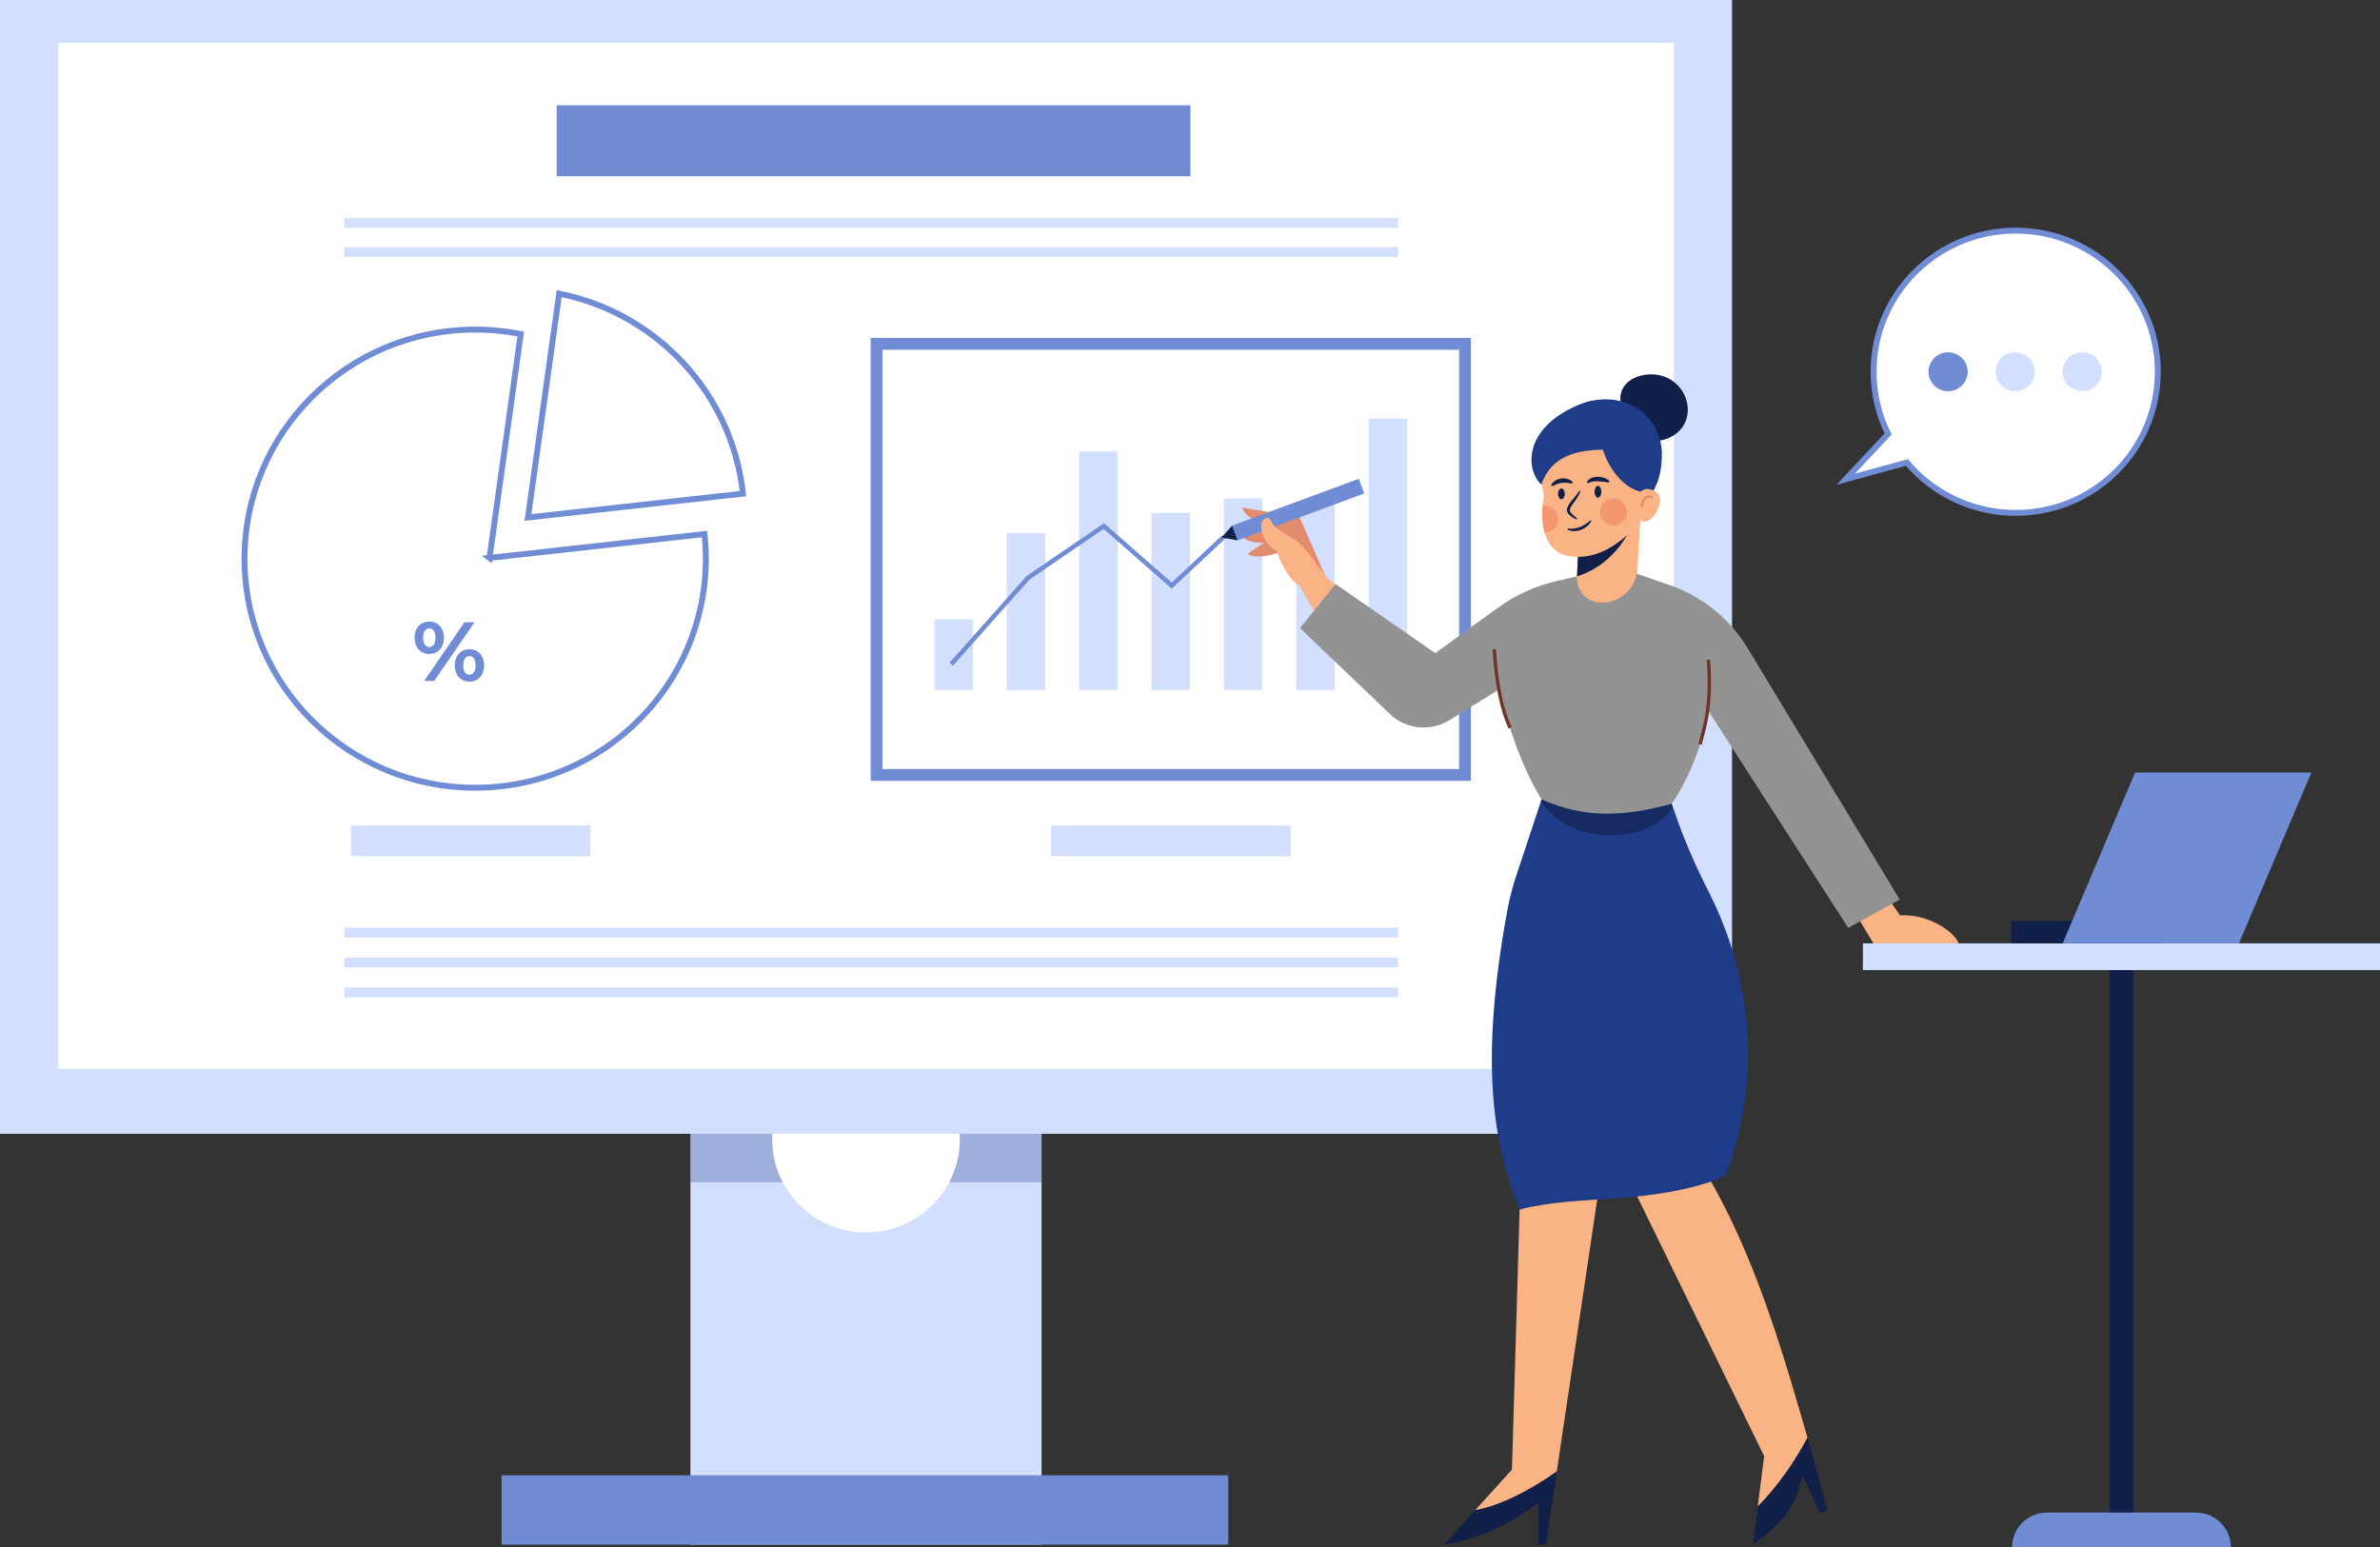 <svg xmlns="http://www.w3.org/2000/svg" width="403" height="262" viewBox="0 0 403 262" fill="none"><rect x="0" y="0" width="403" height="262" fill="#333333" stroke="none"/><g clip-path="url(#clip0_700_1053)"><path d="M176.368 174.837H116.91V261.544H176.368V174.837Z" fill="#D3DFFF"></path><path opacity="0.3" d="M176.368 183.711H116.91V200.191H176.368V183.711Z" fill="#1F3C88"></path><path d="M146.639 208.683C155.415 208.683 162.529 201.617 162.529 192.901C162.529 184.185 155.415 177.119 146.639 177.119C137.863 177.119 130.748 184.185 130.748 192.901C130.748 201.617 137.863 208.683 146.639 208.683Z" fill="white"></path><path d="M293.279 0H0V191.984H293.279V0Z" fill="#D3DFFF"></path><path d="M283.431 7.269H9.847V181.007H283.431V7.269Z" fill="white"></path><path d="M207.973 249.804H84.931V261.544H207.973V249.804Z" fill="#708CD5"></path><path d="M82.888 94.47L88.176 56.566C85.681 56.07 83.105 55.806 80.463 55.806C58.891 55.806 41.406 73.172 41.406 94.596C41.406 116.019 58.891 133.385 80.463 133.385C102.034 133.385 119.519 116.019 119.519 94.596C119.519 93.189 119.439 91.799 119.291 90.43L82.886 94.468L82.888 94.47Z" fill="white" stroke="#708CD5" stroke-miterlimit="10"></path><path d="M125.803 83.586C123.984 66.673 111.223 53.013 94.685 49.721L89.397 87.625L125.803 83.586Z" fill="white" stroke="#708CD5" stroke-miterlimit="10"></path><path d="M70.201 107.986C70.201 106.309 71.231 105.244 72.69 105.244C74.148 105.244 75.165 106.295 75.165 107.986C75.165 109.676 74.148 110.728 72.69 110.728C71.231 110.728 70.201 109.663 70.201 107.986ZM73.735 107.986C73.735 106.921 73.32 106.409 72.692 106.409C72.064 106.409 71.648 106.936 71.648 107.986C71.648 109.035 72.077 109.564 72.692 109.564C73.306 109.564 73.735 109.052 73.735 107.986ZM78.655 105.358H80.357L73.519 115.302H71.817L78.655 105.358ZM77.011 112.675C77.011 110.998 78.041 109.933 79.486 109.933C80.932 109.933 81.975 110.999 81.975 112.675C81.975 114.35 80.945 115.417 79.486 115.417C78.027 115.417 77.011 114.35 77.011 112.675ZM80.53 112.675C80.53 111.623 80.114 111.096 79.486 111.096C78.858 111.096 78.443 111.608 78.443 112.675C78.443 113.741 78.872 114.251 79.486 114.251C80.101 114.251 80.53 113.726 80.53 112.675Z" fill="#708CD5"></path><path d="M248.065 58.226H148.425V131.22H248.065V58.226Z" fill="white" stroke="#708CD5" stroke-width="2" stroke-miterlimit="10"></path><path d="M164.74 104.877H158.231V116.843H164.74V104.877Z" fill="#D3DFFF"></path><path d="M176.993 90.253H170.484V116.843H176.993V90.253Z" fill="#D3DFFF"></path><path d="M189.247 76.433H182.737V116.843H189.247V76.433Z" fill="#D3DFFF"></path><path d="M201.5 86.866H194.99V116.843H201.5V86.866Z" fill="#D3DFFF"></path><path d="M213.753 84.396H207.243V116.843H213.753V84.396Z" fill="#D3DFFF"></path><path d="M226.006 84.925H219.497V116.843H226.006V84.925Z" fill="#D3DFFF"></path><path d="M238.259 70.864H231.75V116.843H238.259V70.864Z" fill="#D3DFFF"></path><path d="M161.354 112.722L160.779 112.218L173.829 97.541L186.942 88.6L198.391 98.646L206.945 90.642L207.469 91.196L198.408 99.674L186.882 89.562L174.34 98.115L161.354 112.722Z" fill="#708CD5"></path><path d="M201.575 17.828H94.255V29.843H201.575V17.828Z" fill="#708CD5"></path><path d="M236.75 41.849H58.315V43.517H236.75V41.849Z" fill="#D3DFFF"></path><path d="M236.75 36.905H58.315V38.573H236.75V36.905Z" fill="#D3DFFF"></path><path d="M236.75 157.078H58.315V158.745H236.75V157.078Z" fill="#D3DFFF"></path><path d="M236.75 162.149H58.315V163.816H236.75V162.149Z" fill="#D3DFFF"></path><path d="M236.75 167.218H58.315V168.886H236.75V167.218Z" fill="#D3DFFF"></path><path d="M99.993 139.788H59.404V144.984H99.993V139.788Z" fill="#D3DFFF"></path><path d="M218.54 139.788H177.951V144.984H218.54V139.788Z" fill="#D3DFFF"></path><path d="M319.489 151.767L321.726 154.99C327.088 154.655 331.875 158.566 331.679 160.141H317.464L312.928 152.603L319.489 151.767Z" fill="#F9B384"></path><path d="M224.472 97.661L220.073 87.617L210.387 85.95C210.387 85.95 210.506 88.498 217.435 89.384L218.821 91.2L224.472 97.663V97.661Z" fill="#E28B6D"></path><path d="M221.277 96.296L218.07 87.882L210.46 90.924C210.46 90.924 211.609 92.54 216.682 91.684L218.093 92.688L221.277 96.296Z" fill="#E28B6D"></path><path d="M222.969 96.744L218.039 89.197L211.252 93.772C211.252 93.772 212.721 95.109 217.496 93.206L219.089 93.89L222.971 96.746L222.969 96.744Z" fill="#E28B6D"></path><path d="M230.075 81.068L208.639 88.993L209.572 91.483L231.008 83.557L230.075 81.068Z" fill="#708CD5"></path><path d="M208.639 89.003L206.826 91.021L209.572 91.494" fill="#102048"></path><path d="M224.473 97.661C224.473 97.661 221.042 92.55 219.47 91.506C217.898 90.462 215.922 89.739 215.287 88.308C214.651 86.876 213.556 88.235 213.548 88.785C213.533 90.087 213.933 91.936 216.154 93.287C216.154 93.287 218.042 99.205 221.254 99.644L224.473 97.661Z" fill="#F9B384"></path><path d="M224.473 97.661L227.54 100.119L228.84 105.327L224.771 107.467L219.076 97.484L224.473 97.661Z" fill="#F9B384"></path><path d="M244.514 261.549C252.251 260.222 256.308 257.364 260.464 254.55V261.549H261.762L263.608 249.135C259.503 252.072 254.192 254.927 249.804 255.7L244.512 261.549H244.514Z" fill="#102048"></path><path d="M257.313 204.814L256.015 248.838L249.808 255.699C254.196 254.923 259.507 252.071 263.611 249.133L271.132 198.55L257.315 204.814H257.313Z" fill="#F9B384"></path><path d="M284.821 192.19L275.786 199.661L298.72 246.556L297.639 255.109C301.098 251.605 303.982 247.395 306.063 243.44C301.049 226.1 295.851 208.115 284.821 192.19Z" fill="#F9B384"></path><path d="M297.639 255.107L296.833 261.479C303.265 257.011 304.207 253.966 305.195 249.844L308.192 256.18L309.367 255.632C308.327 251.555 307.234 247.49 306.063 243.438C303.983 247.393 301.1 251.603 297.639 255.107Z" fill="#102048"></path><path d="M292.213 199.176C279.447 204.249 267.362 202.134 257.315 204.812C253.064 194.217 250.323 180.952 255.224 154.187C255.599 152.149 256.12 150.141 256.779 148.171L260.922 135.682L261.021 135.37L275.365 130.913L283.092 136.108L283.222 136.504L283.383 136.975C284.945 141.699 286.929 146.262 289.18 150.696C297.474 167.011 297.842 183.728 292.213 199.176Z" fill="#1F3C88"></path><path d="M321.674 152.316L312.951 157.108L289.211 120.265C288.269 126.023 286.293 131.142 283.375 135.667C283.283 135.819 283.192 135.964 283.092 136.108C274.668 138.39 268.266 138.565 261.021 135.371C260.922 135.203 260.822 135.036 260.722 134.869C257.759 129.864 255.568 123.642 253.792 116.767L245.452 121.931C242.228 123.931 238.054 123.498 235.32 120.881L220.126 106.354L226.153 98.893L243.032 110.591L253.585 102.939C256.595 100.756 260.018 99.205 263.648 98.368L269.369 97.052L275.304 96.505L282.678 99.053C288.215 100.977 292.91 104.765 295.935 109.762L321.674 152.316Z" fill="#939393"></path><path d="M285.782 69.664C285.625 72.908 282.678 74.838 279.6 74.691C276.521 74.545 275.432 71.965 274.564 68.833C273.59 65.319 276.443 63.436 279.523 63.389C283.308 63.33 285.939 66.42 285.782 69.664Z" fill="#102048"></path><path d="M277.777 87.606L277.264 96.345C277.073 99.653 274.254 102.194 270.946 102.034C268.733 101.928 267.01 100.11 267.01 97.919C267.01 97.851 267.017 97.775 267.017 97.706L267.025 97.6L267.316 91.409L271.015 90.062L277.777 87.606Z" fill="#F9B384"></path><path d="M275.495 90.603C275.495 90.603 272.922 95.767 267.025 97.6L267.316 91.409L271.015 90.063L275.495 90.603Z" fill="#102048"></path><path d="M279.538 79.293L278.114 87.712C278.114 87.712 273.251 94.892 266.297 94.261C263.433 94.002 262.101 92.2 261.526 90.177C261.082 88.595 261.097 86.868 261.205 85.644C261.297 84.617 261.442 83.932 261.442 83.932L260.508 79.582L262.889 75.094L272.125 72.06L279.538 79.293Z" fill="#F9B384"></path><path d="M279.818 83.489C280.498 81.907 281.382 80.774 281.409 76.69C281.206 70.881 276.132 66.408 269.215 67.916C268.792 68.009 268.371 68.141 267.965 68.295C258.107 72.054 258.109 79.283 260.985 82.057C262.625 77.332 266.745 76.197 271.405 76.153C272.92 80.837 276.383 83.506 278.801 83.322L279.816 83.489H279.818Z" fill="#1F3C88"></path><path d="M280.98 85.469C280.603 87.037 279.391 88.444 278.351 88.302C277.312 88.159 276.642 86.811 276.854 85.292C277.067 83.772 278.081 82.658 279.121 82.801C280.161 82.944 281.43 83.601 280.98 85.469Z" fill="#F9B384"></path><path d="M278.172 85.803L277.791 85.767C277.796 85.714 277.925 84.457 278.681 84.029C279.031 83.832 279.447 83.843 279.914 84.06L279.751 84.404C279.397 84.238 279.11 84.223 278.872 84.358C278.386 84.632 278.204 85.493 278.173 85.801L278.172 85.803Z" fill="#E28B6D"></path><path d="M264.387 84.533C264.704 84.533 264.961 84.125 264.961 83.622C264.961 83.119 264.704 82.712 264.387 82.712C264.07 82.712 263.812 83.119 263.812 83.622C263.812 84.125 264.07 84.533 264.387 84.533Z" fill="#102048"></path><path d="M270.578 84.265C270.895 84.265 271.153 83.818 271.153 83.267C271.153 82.715 270.895 82.269 270.578 82.269C270.261 82.269 270.004 82.715 270.004 83.267C270.004 83.818 270.261 84.265 270.578 84.265Z" fill="#102048"></path><path d="M267.592 83.189C267.454 83.689 267.175 84.132 266.891 84.543C266.608 84.955 266.292 85.341 266.055 85.739C265.94 85.936 265.84 86.138 265.821 86.324C265.79 86.509 265.853 86.663 265.986 86.823C266.3 87.174 266.667 87.498 267.062 87.771L266.977 87.946C266.487 87.766 266.053 87.478 265.672 87.123C265.566 87.024 265.469 86.897 265.405 86.748C265.34 86.6 265.321 86.431 265.333 86.279C265.363 85.969 265.488 85.714 265.622 85.486C265.899 85.035 266.231 84.66 266.547 84.284C266.862 83.907 267.169 83.537 267.408 83.117L267.59 83.189H267.592Z" fill="#102048"></path><path d="M265.47 89.496C265.817 89.545 266.181 89.545 266.525 89.502C266.872 89.456 267.207 89.37 267.53 89.245C267.685 89.169 267.852 89.114 267.999 89.019C268.074 88.975 268.156 88.941 268.229 88.891C268.302 88.844 268.375 88.794 268.451 88.749C268.53 88.705 268.599 88.65 268.669 88.597L268.888 88.439C269.029 88.328 269.165 88.207 269.318 88.098L269.472 88.228C269.368 88.387 269.257 88.543 269.137 88.695C269.003 88.832 268.878 88.984 268.725 89.104C268.432 89.363 268.084 89.562 267.718 89.715C267.345 89.855 266.948 89.937 266.55 89.935C266.152 89.935 265.759 89.867 265.397 89.682L265.47 89.496Z" fill="#102048"></path><path d="M262.635 82.133C262.798 81.827 263.056 81.576 263.355 81.384C263.655 81.194 264 81.07 264.356 81.019C264.712 80.968 265.08 80.993 265.42 81.097C265.761 81.202 266.077 81.379 266.315 81.632L266.163 81.888C265.851 81.825 265.568 81.774 265.286 81.753C265.007 81.732 264.731 81.736 264.459 81.77C264.187 81.805 263.917 81.869 263.653 81.964C263.385 82.057 263.127 82.185 262.853 82.337L262.635 82.132V82.133Z" fill="#102048"></path><path d="M268.685 81.677C268.723 81.593 268.771 81.51 268.823 81.424C268.882 81.35 268.951 81.282 269.02 81.209C269.095 81.15 269.175 81.097 269.256 81.04C269.338 80.993 269.424 80.955 269.512 80.913C269.864 80.774 270.232 80.728 270.588 80.734C270.946 80.742 271.295 80.8 271.63 80.916C271.714 80.947 271.794 80.981 271.877 81.013C271.957 81.055 272.037 81.093 272.116 81.137C272.269 81.236 272.426 81.333 272.549 81.506L272.348 81.727C272.081 81.652 271.769 81.605 271.471 81.565C271.168 81.529 270.866 81.5 270.569 81.491C270.272 81.481 269.981 81.491 269.706 81.534C269.428 81.578 269.173 81.664 268.934 81.843L268.689 81.673L268.685 81.677Z" fill="#102048"></path><path opacity="0.4" d="M273.211 88.986C274.48 88.986 275.508 87.965 275.508 86.704C275.508 85.444 274.48 84.423 273.211 84.423C271.942 84.423 270.914 85.444 270.914 86.704C270.914 87.965 271.942 88.986 273.211 88.986Z" fill="#EE6F57"></path><path opacity="0.4" d="M263.877 87.895C263.877 89.15 262.851 90.177 261.58 90.177H261.526C261.082 88.595 261.097 86.868 261.205 85.644C261.327 85.621 261.45 85.613 261.58 85.613C262.851 85.613 263.877 86.632 263.877 87.895Z" fill="#EE6F57"></path><path opacity="0.6" d="M283.222 136.504C279.963 142.993 265.715 143.431 260.921 135.682L261.021 135.37C268.266 138.565 274.668 138.39 283.092 136.108L283.222 136.504Z" fill="#102048"></path><path d="M255.448 123.365C253.991 120.25 253.106 115.863 252.741 109.952L253.313 109.918C253.673 115.757 254.542 120.077 255.967 123.125L255.446 123.365H255.448Z" fill="#6F3428"></path><path d="M288.152 126.103L287.595 125.964C287.679 125.631 287.766 125.302 287.852 124.975C288.669 121.842 289.515 118.6 288.993 111.732L289.565 111.688C290.096 118.651 289.238 121.939 288.409 125.118C288.323 125.445 288.238 125.772 288.154 126.103H288.152Z" fill="#6F3428"></path><path d="M359.222 161.512V260.388" stroke="#102048" stroke-width="4" stroke-miterlimit="10"></path><path d="M403 159.736H315.442V164.261H403V159.736Z" fill="#D3DFFF"></path><path d="M377.748 262H340.697C340.697 258.747 343.353 256.111 346.627 256.111H371.816C375.092 256.111 377.746 258.749 377.746 262H377.748Z" fill="#708CD5"></path><path d="M366.689 155.933H340.523V159.736H366.689V155.933Z" fill="#102048"></path><path d="M379.116 159.736H349.267L361.533 130.803H391.383L379.116 159.736Z" fill="#708CD5"></path><path d="M341.313 39.05C328.023 39.05 317.25 49.75 317.25 62.95C317.25 66.73 318.136 70.305 319.71 73.482L312.526 81.145L322.886 78.315C327.301 83.531 333.916 86.849 341.313 86.849C354.604 86.849 365.377 76.15 365.377 62.95C365.377 49.75 354.604 39.05 341.313 39.05Z" fill="white" stroke="#708CD5" stroke-miterlimit="10"></path><path d="M332.212 65.281C333.507 63.995 333.507 61.908 332.212 60.621C330.916 59.334 328.815 59.334 327.519 60.621C326.224 61.908 326.224 63.995 327.519 65.281C328.815 66.568 330.916 66.568 332.212 65.281Z" fill="#708CD5"></path><path d="M344.516 63.484C344.809 61.687 343.581 59.995 341.772 59.703C339.964 59.412 338.259 60.631 337.966 62.428C337.672 64.224 338.9 65.917 340.709 66.209C342.518 66.5 344.222 65.28 344.516 63.484Z" fill="#D3DFFF"></path><path d="M355.801 63.702C356.222 61.931 355.117 60.156 353.334 59.738C351.551 59.32 349.764 60.417 349.343 62.188C348.922 63.959 350.026 65.734 351.81 66.152C353.593 66.57 355.38 65.473 355.801 63.702Z" fill="#D3DFFF"></path></g><defs><clipPath id="clip0_700_1053"><rect width="403" height="262" fill="white"></rect></clipPath></defs></svg>